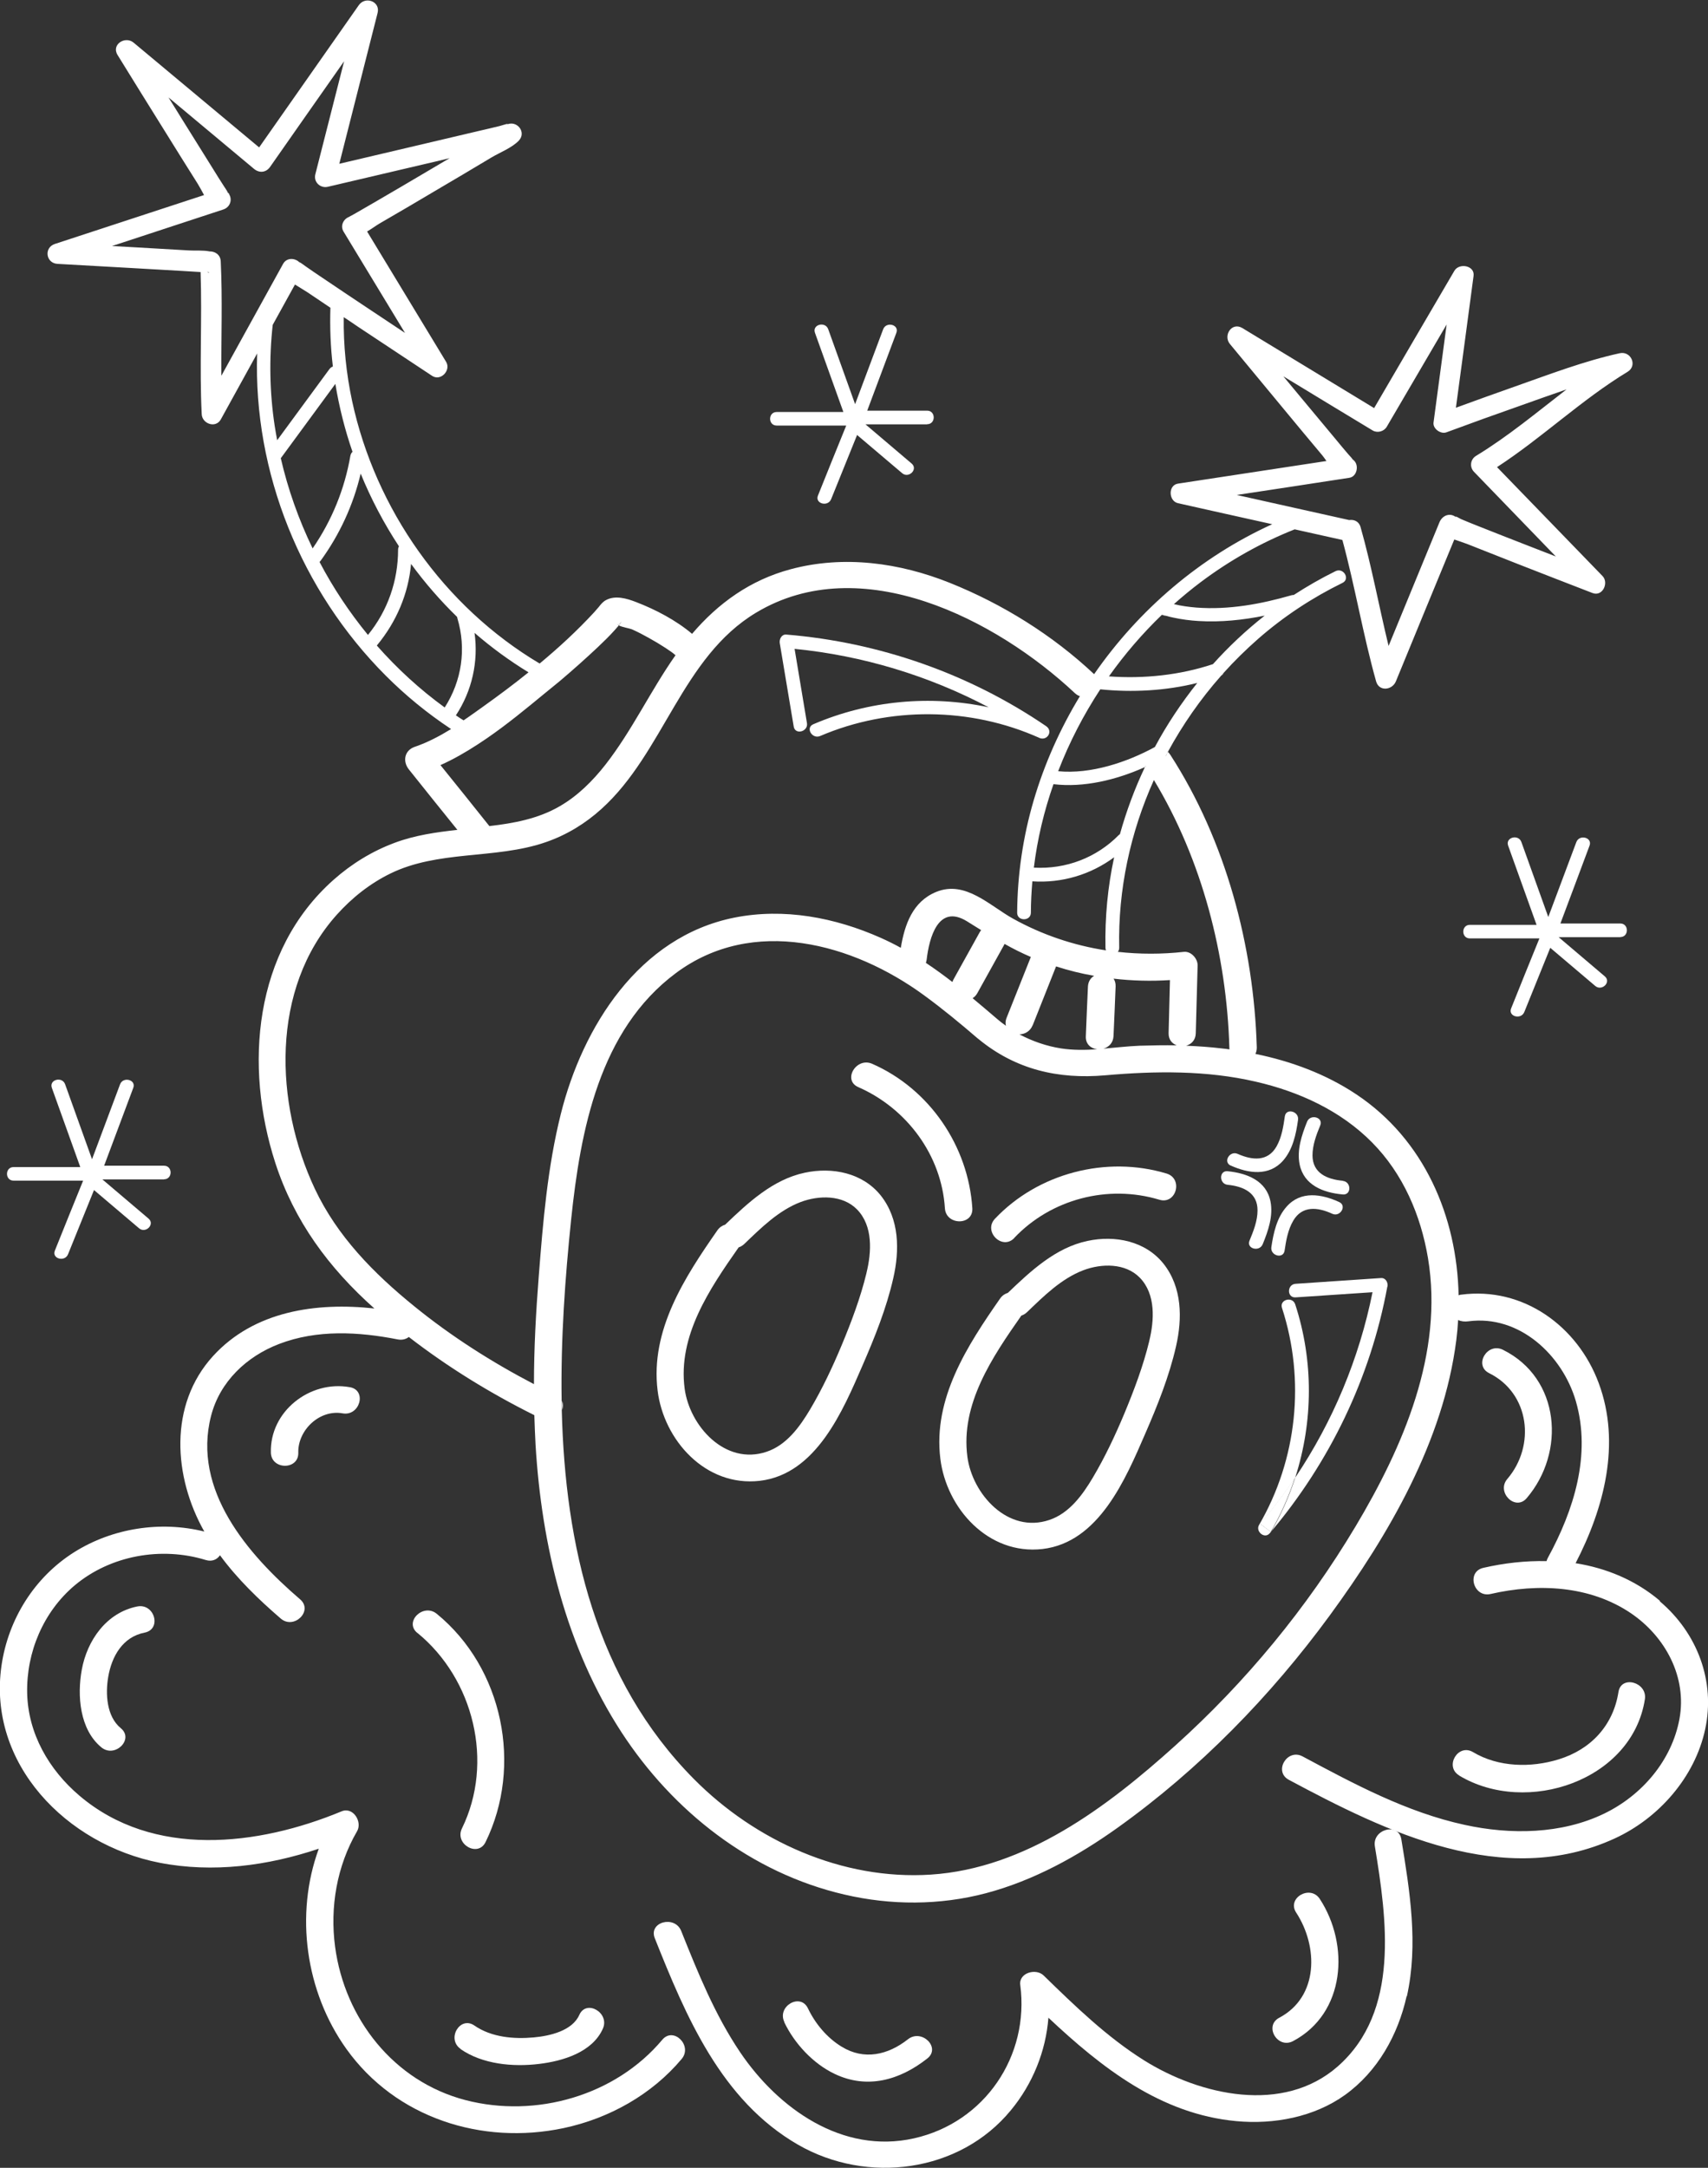 <svg width="82" height="104" viewBox="0 0 82 104" fill="none" xmlns="http://www.w3.org/2000/svg">
<rect x="0" y="0" width="82" height="104" fill="#333333" stroke="none"/>
<g clip-path="url(#clip0_7568_12896)">
<path d="M56.027 36.154C56.015 36.201 55.997 36.248 55.956 36.283C55.979 36.242 56.003 36.195 56.027 36.154Z" fill="white"/>
<path d="M56.032 36.154C56.038 36.113 56.038 36.078 56.032 36.037C56.044 36.049 56.062 36.06 56.074 36.072C56.056 36.101 56.044 36.125 56.032 36.154Z" fill="white"/>
<path d="M55.013 36.788C55.013 36.788 54.977 36.806 54.959 36.811C54.971 36.788 54.983 36.764 54.995 36.74C54.995 36.752 55.007 36.77 55.019 36.788H55.013Z" fill="white"/>
<path d="M56.032 36.154C56.038 36.113 56.038 36.078 56.032 36.037C56.044 36.049 56.062 36.06 56.074 36.072C56.056 36.101 56.044 36.125 56.032 36.154Z" fill="white"/>
<path d="M55.013 36.788C55.013 36.788 54.977 36.806 54.959 36.811C54.971 36.788 54.983 36.764 54.995 36.74C54.995 36.752 55.007 36.77 55.019 36.788H55.013Z" fill="white"/>
<path d="M56.027 36.154C56.015 36.201 55.997 36.248 55.956 36.283C55.979 36.242 56.003 36.195 56.027 36.154Z" fill="white"/>
<path d="M58.748 32.284C58.725 32.337 58.683 32.384 58.63 32.419C58.671 32.372 58.707 32.331 58.748 32.284Z" fill="white"/>
<path d="M10.941 9.241C11.006 9.341 11.065 9.335 10.941 9.241V9.241Z" fill="white"/>
<path d="M14.398 12.613C14.398 12.613 14.345 12.566 14.339 12.56C14.339 12.56 14.345 12.56 14.356 12.566C14.374 12.577 14.386 12.595 14.398 12.613Z" fill="white"/>
<path d="M42.287 57.356C41.415 56.266 39.962 55.978 38.64 56.26C37.104 56.582 35.906 57.708 34.815 58.752C34.679 58.793 34.548 58.875 34.447 59.016C32.864 61.285 31.216 63.818 31.571 66.709C31.862 69.089 33.872 71.341 36.475 71.042C39.191 70.725 40.472 67.664 41.409 65.507C41.996 64.158 42.56 62.757 42.886 61.32C43.194 59.977 43.182 58.488 42.287 57.356ZM41.599 61.074C41.314 62.252 40.876 63.413 40.407 64.539C39.968 65.589 39.476 66.632 38.895 67.612C38.403 68.438 37.768 69.324 36.808 69.646C34.815 70.32 33.107 68.409 32.87 66.621C32.532 64.088 34.068 61.83 35.462 59.842C35.556 59.813 35.645 59.76 35.734 59.678C36.535 58.91 37.377 58.072 38.438 57.667C39.31 57.339 40.449 57.315 41.142 58.019C41.925 58.816 41.842 60.077 41.599 61.068V61.074Z" fill="white"/>
<path d="M55.861 60.628C54.989 59.537 53.536 59.25 52.214 59.532C50.678 59.854 49.48 60.98 48.389 62.023C48.252 62.065 48.122 62.147 48.021 62.287C46.438 64.556 44.789 67.09 45.145 69.98C45.436 72.361 47.446 74.612 50.049 74.313C52.765 73.997 54.046 70.936 54.983 68.778C55.57 67.43 56.133 66.028 56.46 64.592C56.768 63.249 56.756 61.76 55.861 60.628ZM55.173 64.346C54.888 65.524 54.449 66.685 53.981 67.811C53.542 68.86 53.05 69.904 52.469 70.883C51.977 71.71 51.342 72.595 50.381 72.918C48.389 73.592 46.681 71.681 46.444 69.892C46.106 67.359 47.642 65.102 49.035 63.114C49.13 63.085 49.219 63.032 49.308 62.95C50.108 62.182 50.951 61.343 52.012 60.939C52.884 60.61 54.022 60.587 54.716 61.291C55.499 62.088 55.416 63.349 55.173 64.34V64.346Z" fill="white"/>
<path d="M26.982 67.647C26.982 67.5 26.976 67.353 26.976 67.201C27.041 67.342 27.041 67.5 26.982 67.647Z" fill="white"/>
<path d="M79.687 76.794C78.507 75.797 77.108 75.228 75.643 74.994C77.013 72.349 77.831 69.242 76.752 66.351C75.744 63.63 73.129 61.713 70.14 62.112C70.098 62.112 70.063 62.129 70.027 62.141C69.95 58.371 68.385 54.677 65.117 52.502C63.658 51.528 61.992 50.913 60.272 50.561C60.314 50.473 60.338 50.373 60.338 50.256C60.195 45.389 58.849 40.329 56.187 36.213C56.151 36.16 56.115 36.113 56.068 36.072C56.05 36.102 56.038 36.125 56.026 36.154C56.032 36.113 56.032 36.078 56.026 36.037C56.038 36.049 56.056 36.06 56.068 36.072C56.78 34.765 57.633 33.539 58.624 32.419C58.665 32.372 58.701 32.331 58.742 32.285C59.264 31.704 59.822 31.159 60.409 30.643C61.63 29.576 62.994 28.678 64.453 27.963C64.833 27.776 64.501 27.218 64.121 27.4C63.427 27.74 62.757 28.127 62.111 28.544C62.081 28.544 62.045 28.544 62.01 28.555C60.527 28.983 58.986 29.265 57.438 29.148C57.076 29.118 56.714 29.071 56.359 28.983C56.774 28.614 57.201 28.262 57.645 27.928C59.027 26.89 60.545 26.034 62.158 25.395L64.447 25.905C65.058 28.151 65.437 30.449 66.066 32.689C66.208 33.193 66.843 33.111 67.015 32.689C67.946 30.42 68.883 28.151 69.82 25.882C70.033 25.958 70.258 26.028 70.442 26.099C71.249 26.421 72.055 26.738 72.862 27.054C74.06 27.523 75.257 27.987 76.455 28.45C76.942 28.637 77.25 27.957 76.936 27.635C75.246 25.893 73.561 24.152 71.871 22.41C74.042 20.997 75.916 19.186 78.139 17.837C78.626 17.544 78.305 16.828 77.76 16.946C76.052 17.321 74.386 17.96 72.737 18.541C71.788 18.875 70.84 19.215 69.897 19.561C70.181 17.45 70.466 15.345 70.745 13.234C70.81 12.736 70.057 12.601 69.826 12.988C68.539 15.187 67.252 17.38 65.971 19.578C63.86 18.3 61.749 17.016 59.644 15.738C59.134 15.433 58.713 16.096 59.045 16.5C59.928 17.567 60.812 18.634 61.696 19.701C62.289 20.417 62.882 21.132 63.48 21.842C63.54 21.918 63.611 22.012 63.682 22.117C61.304 22.481 58.932 22.838 56.554 23.202C56.068 23.278 56.104 24.041 56.554 24.14C58.06 24.48 59.573 24.814 61.079 25.149C57.622 26.72 54.669 29.253 52.528 32.343C50.535 30.473 48.145 28.983 45.602 27.963C43.188 26.996 40.514 26.626 37.97 27.306C36.025 27.822 34.483 28.936 33.226 30.408C32.455 29.757 31.47 29.241 30.539 28.884C30.101 28.714 29.549 28.549 29.104 28.784C28.944 28.866 28.849 28.989 28.743 29.124C28.731 29.136 28.559 29.335 28.523 29.376C27.723 30.244 26.833 31.065 25.908 31.833C21.312 29.101 18.027 24.427 16.906 19.244C16.622 17.919 16.485 16.57 16.503 15.216C16.723 15.363 16.948 15.509 17.167 15.662C18.359 16.453 19.545 17.239 20.743 18.03C21.158 18.306 21.662 17.767 21.419 17.362C20.156 15.275 18.887 13.193 17.624 11.106C17.855 10.971 18.069 10.812 18.217 10.725C19.118 10.203 20.014 9.681 20.909 9.147C21.81 8.62 22.706 8.086 23.607 7.547C24.005 7.312 24.58 7.089 24.906 6.749C25.297 6.339 24.805 5.735 24.307 5.987C24.556 5.864 24.082 6.022 23.987 6.046C23.655 6.128 23.328 6.204 22.996 6.28C21.971 6.52 20.939 6.767 19.907 7.007C18.703 7.289 17.499 7.576 16.29 7.857C16.9 5.447 17.517 3.032 18.128 0.622C18.27 0.071 17.541 -0.199 17.227 0.247C15.631 2.522 14.036 4.797 12.441 7.072C10.431 5.395 8.426 3.724 6.416 2.047C6.013 1.707 5.331 2.135 5.645 2.639C6.41 3.876 7.175 5.113 7.946 6.345C8.462 7.171 8.972 7.998 9.494 8.819C9.589 8.971 9.69 9.165 9.796 9.358C7.406 10.138 5.023 10.924 2.633 11.704C2.099 11.88 2.2 12.63 2.763 12.659C3.949 12.724 5.135 12.794 6.321 12.859C7.14 12.906 7.958 12.953 8.776 13C9.061 13.017 9.346 13.035 9.63 13.052C9.707 15.327 9.571 17.602 9.684 19.872C9.707 20.335 10.36 20.563 10.603 20.118C11.184 19.062 11.765 18.013 12.346 16.957C12.156 22.663 14.457 28.35 18.525 32.419C19.48 33.375 20.529 34.231 21.656 34.976C21.099 35.316 20.524 35.621 19.919 35.826C19.415 35.996 19.32 36.524 19.628 36.911C20.399 37.884 21.182 38.846 21.959 39.813C20.939 39.925 19.919 40.071 18.958 40.429C17.867 40.833 16.877 41.443 16.011 42.211C12.168 45.624 11.718 51.159 13.218 55.791C14.125 58.582 15.791 60.834 17.974 62.774C15.181 62.469 12.204 62.892 10.229 65.055C8.088 67.401 8.326 70.854 9.808 73.475C7.709 72.953 5.402 73.311 3.57 74.46C1.648 75.668 0.391 77.691 0.071 79.913C-0.605 84.616 3.19 88.492 7.661 89.365C10.223 89.864 12.85 89.512 15.305 88.691C14.149 91.84 14.665 95.551 16.628 98.295C18.988 101.596 23.115 102.927 27.058 102.095C29.247 101.631 31.298 100.482 32.728 98.776C33.261 98.137 32.336 97.216 31.797 97.855C29.549 100.535 25.736 101.631 22.35 100.752C18.899 99.855 16.55 96.841 16.088 93.399C15.833 91.494 16.171 89.523 17.143 87.852C17.404 87.407 16.96 86.668 16.402 86.897C12.388 88.562 7.359 89.16 3.813 86.146C2.342 84.897 1.346 83.162 1.304 81.221C1.263 79.274 2.075 77.333 3.582 76.061C5.301 74.619 7.744 74.185 9.879 74.841C10.188 74.935 10.425 74.812 10.561 74.613C11.391 75.744 12.417 76.735 13.479 77.65C14.113 78.195 15.05 77.281 14.41 76.729C11.896 74.572 9.215 71.482 10.134 67.922C10.555 66.287 11.836 65.073 13.402 64.475C15.222 63.777 17.221 63.889 19.095 64.258C19.308 64.299 19.492 64.246 19.628 64.141C21.502 65.589 23.536 66.838 25.653 67.893C25.665 68.368 25.689 68.843 25.712 69.318C26.003 74.138 27.171 79.01 29.84 83.109C32.306 86.891 36.06 89.852 40.537 90.89C42.773 91.412 45.115 91.412 47.339 90.825C49.634 90.215 51.745 89.049 53.666 87.677C57.586 84.874 61.008 81.367 63.842 77.498C66.689 73.61 69.298 69.13 69.915 64.299C69.956 63.976 69.986 63.648 70.004 63.326C70.146 63.396 70.318 63.413 70.49 63.39C72.951 63.062 75.014 65.02 75.655 67.219C76.402 69.793 75.56 72.449 74.315 74.73C74.285 74.789 74.261 74.841 74.249 74.894C73.235 74.871 72.21 74.988 71.213 75.217C70.389 75.404 70.739 76.659 71.563 76.471C73.834 75.95 76.331 76.061 78.305 77.398C79.96 78.524 80.998 80.464 80.63 82.464C80.262 84.457 78.833 86.129 77.013 87.008C74.961 87.999 72.512 88.028 70.318 87.547C67.537 86.944 65.016 85.589 62.538 84.264C61.796 83.865 61.132 84.985 61.873 85.384C66.57 87.899 72.192 90.638 77.511 88.204C79.64 87.231 81.371 85.255 81.864 82.962C82.362 80.658 81.49 78.348 79.687 76.823V76.794ZM59.33 23.753C61.15 23.478 62.971 23.202 64.785 22.921C65.159 22.862 65.26 22.293 64.981 22.076C65.004 22.088 65.01 22.076 64.951 22.053C64.951 22.053 64.951 22.053 64.957 22.059C64.951 22.059 64.939 22.047 64.933 22.041C64.939 22.041 64.945 22.041 64.951 22.047C64.939 22.041 64.933 22.023 64.921 22.012C64.868 21.936 64.797 21.871 64.738 21.801C64.53 21.56 64.329 21.32 64.127 21.073C63.528 20.352 62.929 19.631 62.324 18.91C62.087 18.623 61.85 18.341 61.613 18.054C63.042 18.922 64.471 19.79 65.9 20.651C66.125 20.786 66.44 20.704 66.576 20.476C67.537 18.84 68.491 17.204 69.452 15.568C69.245 17.133 69.031 18.705 68.823 20.27C68.782 20.569 69.173 20.845 69.446 20.739C70.632 20.3 71.818 19.872 73.01 19.455C73.739 19.197 74.469 18.933 75.21 18.681C73.787 19.778 72.405 20.933 70.863 21.871C70.591 22.035 70.543 22.404 70.763 22.633C72.073 23.988 73.384 25.342 74.694 26.697C74.243 26.521 73.793 26.345 73.336 26.169C72.536 25.858 71.741 25.547 70.946 25.231C70.674 25.125 70.407 25.014 70.14 24.902C70.122 24.896 69.749 24.674 69.932 24.838C69.636 24.568 69.25 24.715 69.108 25.055C68.296 27.031 67.477 29.013 66.665 30.989C66.202 29.089 65.853 27.166 65.319 25.284C65.242 25.008 64.999 24.914 64.773 24.949C62.959 24.545 61.144 24.14 59.33 23.736V23.753ZM24.277 5.969C24.277 5.969 24.265 5.981 24.254 5.987C24.259 5.975 24.271 5.969 24.277 5.969ZM59.021 50.25C59.021 50.285 59.021 50.315 59.027 50.344C58.92 50.326 58.814 50.315 58.701 50.303C58.12 50.233 57.533 50.191 56.946 50.168C57.195 50.098 57.402 49.898 57.408 49.57C57.438 48.485 57.468 47.4 57.497 46.316C57.503 45.993 57.189 45.63 56.839 45.665C55.777 45.782 54.716 45.782 53.666 45.665C53.708 45.618 53.732 45.548 53.732 45.465C53.672 42.686 54.265 39.936 55.398 37.421C57.711 41.244 58.891 45.829 59.021 50.256V50.25ZM53.453 46.949C54.354 47.054 55.261 47.078 56.169 47.019C56.145 47.87 56.127 48.72 56.104 49.564C56.098 49.875 56.27 50.068 56.495 50.15C55.902 50.139 55.309 50.15 54.716 50.168C54.141 50.191 53.554 50.262 52.973 50.309C53.228 50.238 53.441 50.039 53.459 49.711C53.494 48.913 53.53 48.122 53.56 47.324C53.566 47.166 53.524 47.043 53.459 46.943L53.453 46.949ZM49.634 41.631C49.8 40.265 50.12 38.922 50.577 37.62C52.03 37.796 53.595 37.415 54.959 36.805C54.971 36.782 54.983 36.758 54.995 36.735C54.995 36.746 55.007 36.764 55.018 36.782C55.001 36.788 54.983 36.799 54.965 36.805C54.473 37.843 54.075 38.916 53.767 40.018C53.749 40.03 53.732 40.048 53.714 40.059C52.641 41.15 51.176 41.707 49.64 41.625L49.634 41.631ZM55.955 36.283C55.979 36.242 56.003 36.195 56.026 36.154C56.015 36.201 55.997 36.248 55.955 36.283ZM55.789 29.499C55.825 29.511 55.866 29.517 55.908 29.517C55.789 29.529 55.926 29.529 55.997 29.546C56.104 29.581 56.216 29.605 56.323 29.628C56.726 29.716 57.135 29.769 57.545 29.793C58.606 29.857 59.673 29.746 60.717 29.535C59.822 30.238 58.992 31.018 58.233 31.862C56.649 32.39 54.912 32.572 53.239 32.449C53.992 31.387 54.846 30.396 55.789 29.488V29.499ZM52.824 33.07C54.354 33.228 55.967 33.141 57.479 32.765C56.714 33.727 56.026 34.753 55.445 35.838C54.105 36.571 52.362 37.151 50.802 36.999C51.33 35.627 52.012 34.307 52.824 33.07ZM22.789 30.367C23.595 31.065 24.461 31.698 25.374 32.255C24.669 32.824 23.945 33.363 23.222 33.879C22.907 34.102 22.587 34.337 22.255 34.559C22.131 34.483 22.006 34.401 21.887 34.319C22.664 33.141 22.973 31.739 22.783 30.367H22.789ZM9.939 13.046C10.069 13.046 10.093 13.111 9.939 13.046V13.046ZM10.627 18.019C10.615 16.189 10.686 14.36 10.597 12.53C10.579 12.208 10.312 12.056 10.063 12.061C9.743 11.997 9.346 12.032 9.067 12.014C8.225 11.962 7.383 11.915 6.547 11.868C6.155 11.845 5.77 11.827 5.378 11.803C7.163 11.217 8.942 10.637 10.721 10.05C11.13 9.915 11.202 9.394 10.84 9.159C10.881 9.188 10.917 9.212 10.941 9.229C10.941 9.224 10.929 9.212 10.923 9.2C10.87 9.106 10.804 9.018 10.745 8.924C10.567 8.649 10.389 8.367 10.217 8.086C9.707 7.271 9.197 6.45 8.687 5.635C8.486 5.313 8.29 4.99 8.088 4.673C9.458 5.817 10.828 6.96 12.198 8.104C12.453 8.315 12.779 8.28 12.969 8.004C14.149 6.315 15.335 4.627 16.521 2.938C16.058 4.744 15.602 6.55 15.139 8.362C15.044 8.731 15.376 9.048 15.744 8.96C17.256 8.608 18.762 8.25 20.275 7.898C20.713 7.799 21.146 7.693 21.585 7.588C21.241 7.793 20.897 7.992 20.553 8.197C19.705 8.696 18.857 9.2 18.003 9.693C17.701 9.868 17.393 10.044 17.09 10.22C17.001 10.273 16.912 10.32 16.823 10.367C16.788 10.384 16.764 10.402 16.752 10.408C16.491 10.508 16.325 10.83 16.491 11.106C17.476 12.73 18.46 14.348 19.444 15.972C18.917 15.62 18.383 15.269 17.855 14.917C17.061 14.389 16.26 13.856 15.471 13.322C15.193 13.134 14.92 12.953 14.647 12.759C14.57 12.706 14.493 12.642 14.41 12.595C14.386 12.583 14.368 12.572 14.356 12.566C14.374 12.577 14.386 12.595 14.398 12.613C14.374 12.589 14.345 12.566 14.339 12.56C14.339 12.56 14.345 12.56 14.356 12.566C14.131 12.366 13.758 12.361 13.591 12.659C12.607 14.448 11.617 16.23 10.632 18.019H10.627ZM13.188 20.434C12.945 18.834 12.915 17.192 13.093 15.585C13.449 14.94 13.805 14.295 14.161 13.65C14.368 13.785 14.588 13.908 14.766 14.026C15.133 14.272 15.495 14.518 15.863 14.764C15.833 15.709 15.869 16.652 15.981 17.585C15.916 17.608 15.863 17.643 15.815 17.708C14.979 18.845 14.143 19.983 13.307 21.12C13.265 20.892 13.224 20.663 13.188 20.434ZM13.485 21.977C14.356 20.792 15.228 19.602 16.1 18.417C16.284 19.526 16.556 20.616 16.924 21.677C16.877 21.718 16.841 21.777 16.823 21.859C16.545 23.466 15.934 24.967 15.009 26.31C14.339 24.926 13.823 23.472 13.479 21.977H13.485ZM15.341 26.96C15.341 26.96 15.376 26.925 15.388 26.908C16.307 25.647 16.96 24.228 17.316 22.721C17.814 23.941 18.43 25.108 19.154 26.21C19.13 26.251 19.112 26.31 19.112 26.368C19.112 27.863 18.614 29.3 17.665 30.461C16.776 29.376 15.993 28.203 15.341 26.96ZM21.354 33.944C20.156 33.076 19.065 32.073 18.092 30.971C18.092 30.971 18.098 30.959 18.104 30.953C19.035 29.828 19.605 28.485 19.735 27.054C20.399 27.963 21.14 28.813 21.947 29.599C21.947 29.617 21.953 29.64 21.959 29.663C22.398 31.123 22.172 32.66 21.348 33.944H21.354ZM21.146 36.706C21.763 36.43 22.356 36.09 22.931 35.715C23.068 35.627 23.21 35.533 23.346 35.439C24.331 34.765 25.262 33.997 26.139 33.275C26.299 33.146 26.454 33.017 26.614 32.888C26.709 32.812 26.798 32.736 26.892 32.66C27.509 32.138 28.108 31.604 28.695 31.053C28.98 30.783 29.264 30.508 29.525 30.215C29.591 30.144 29.65 30.074 29.709 30.004C29.686 29.992 29.668 29.98 29.65 29.962C29.632 29.962 29.638 29.951 29.65 29.962C29.662 29.962 29.691 29.957 29.733 29.922C29.792 29.875 29.834 29.834 29.852 29.816C29.84 29.828 29.816 29.857 29.78 29.91C29.757 29.939 29.733 29.974 29.709 30.004C29.875 30.091 30.189 30.133 30.35 30.197C30.628 30.32 30.895 30.461 31.156 30.608C31.423 30.754 31.684 30.912 31.939 31.077C32.123 31.2 32.301 31.317 32.395 31.405C32.407 31.417 32.419 31.428 32.431 31.434C31.233 33.135 30.35 35.04 29.069 36.682C28.458 37.462 27.735 38.183 26.869 38.681C25.837 39.28 24.669 39.496 23.494 39.631C22.718 38.652 21.929 37.679 21.146 36.706ZM25.866 61.221C25.73 62.944 25.635 64.674 25.635 66.404C23.601 65.343 21.656 64.105 19.883 62.663C17.938 61.086 16.189 59.309 15.116 57.034C13.182 52.93 12.981 47.441 16.165 43.888C16.895 43.073 17.76 42.387 18.745 41.906C19.871 41.355 21.111 41.179 22.35 41.05C23.649 40.916 24.989 40.828 26.228 40.394C27.219 40.048 28.102 39.508 28.879 38.805C31.868 36.107 32.733 31.534 36.297 29.394C41.332 26.368 47.825 29.71 51.603 33.252C51.68 33.322 51.763 33.375 51.846 33.398C50.897 34.958 50.144 36.641 49.628 38.394C49.112 40.147 48.845 41.965 48.833 43.789C48.833 44.205 49.486 44.205 49.492 43.789C49.492 43.284 49.521 42.78 49.563 42.282C50.98 42.376 52.368 41.959 53.489 41.127C53.18 42.551 53.044 44.011 53.073 45.471C53.073 45.518 53.085 45.559 53.097 45.594C51.538 45.354 50.025 44.844 48.632 44.07C47.511 43.449 46.349 42.223 44.955 42.786C43.811 43.249 43.431 44.363 43.247 45.471C42.933 45.295 42.607 45.137 42.281 44.991C40.087 44.017 37.638 43.548 35.254 44.023C30.676 44.938 27.966 49.265 26.922 53.452C26.288 55.984 26.068 58.623 25.866 61.221ZM48.288 49.206C48.145 49.107 48.009 49.001 47.879 48.89C47.487 48.556 47.09 48.215 46.693 47.887C46.782 47.834 46.859 47.758 46.924 47.641C47.345 46.885 47.766 46.122 48.187 45.366C48.205 45.337 48.217 45.313 48.229 45.284C48.632 45.512 49.053 45.724 49.492 45.911C49.492 45.917 49.486 45.929 49.48 45.935C49.094 46.902 48.709 47.87 48.323 48.837C48.27 48.972 48.264 49.095 48.294 49.206H48.288ZM45.779 46.984C45.756 47.025 45.738 47.072 45.726 47.113C45.311 46.791 44.89 46.486 44.451 46.193C44.469 46.146 44.475 46.099 44.487 46.046C44.611 44.991 45.038 43.355 46.414 44.193C46.645 44.334 46.877 44.48 47.102 44.621C47.078 44.651 47.06 44.68 47.043 44.709C46.621 45.465 46.2 46.228 45.779 46.984ZM49.581 49.183C49.954 48.245 50.328 47.301 50.701 46.363C51.3 46.556 51.911 46.709 52.528 46.814C52.362 46.914 52.243 47.09 52.231 47.33C52.196 48.122 52.16 48.919 52.13 49.717C52.113 50.098 52.38 50.303 52.676 50.338C52.095 50.379 51.514 50.385 50.939 50.297C50.233 50.186 49.563 49.951 48.94 49.623C49.195 49.617 49.456 49.482 49.575 49.189L49.581 49.183ZM65.076 73.235C62.739 77.146 59.81 80.699 56.412 83.754C53.162 86.68 49.243 89.641 44.682 89.934C40.437 90.21 36.256 88.316 33.315 85.349C28.594 80.588 27.13 74.144 26.97 67.647C26.97 67.5 26.964 67.354 26.964 67.201C26.916 64.252 27.13 61.303 27.42 58.506C27.865 54.249 28.766 49.417 32.455 46.679C36.149 43.935 40.947 45.249 44.368 47.752C45.258 48.403 46.106 49.101 46.936 49.816C46.954 49.828 46.971 49.846 46.989 49.857C48.762 51.311 50.802 51.786 53.067 51.587C55.463 51.376 57.93 51.346 60.284 51.892C62.36 52.367 64.364 53.282 65.87 54.806C67.359 56.307 68.213 58.301 68.557 60.359C69.316 64.915 67.365 69.406 65.07 73.246L65.076 73.235Z" fill="white"/>
<path d="M67.531 95.768C67.116 97.626 66.143 99.374 64.572 100.505C63.089 101.567 61.156 101.93 59.353 101.76C55.724 101.426 52.89 99.198 50.334 96.8C50.209 98.412 49.575 99.978 48.531 101.238C46.064 104.24 41.623 104.797 38.314 102.892C34.619 100.763 32.929 96.729 31.435 92.983C31.127 92.203 32.395 91.868 32.704 92.637C33.504 94.636 34.317 96.653 35.532 98.453C37.359 101.156 40.443 103.355 43.876 102.587C47.286 101.825 49.432 98.623 48.982 95.228C48.905 94.642 49.735 94.413 50.102 94.771C51.609 96.237 53.133 97.72 54.929 98.846C57.61 100.523 61.607 101.444 64.234 99.127C67.222 96.489 66.576 92.05 66.007 88.579C65.87 87.758 67.139 87.412 67.276 88.233C67.685 90.719 68.1 93.276 67.543 95.774L67.531 95.768Z" fill="white"/>
<path d="M29.852 29.81C29.852 29.81 29.816 29.851 29.78 29.904C29.757 29.933 29.733 29.968 29.709 29.997C29.686 29.986 29.668 29.974 29.65 29.956C29.662 29.956 29.691 29.951 29.733 29.915C29.792 29.868 29.834 29.827 29.852 29.81Z" fill="white"/>
<path d="M66.606 61.719C65.805 66.081 63.842 70.162 60.96 73.557C60.711 73.85 60.267 73.469 60.444 73.164C62.277 70.016 62.674 66.204 61.547 62.745C61.417 62.346 62.051 62.176 62.182 62.575C63.066 65.278 63.048 68.204 62.182 70.889C61.666 71.657 61.109 72.396 60.504 73.106C60.676 73.235 60.848 73.369 61.02 73.498C61.5 72.672 61.891 71.792 62.182 70.889C63.991 68.198 65.254 65.172 65.894 61.994C64.661 62.076 63.427 62.158 62.2 62.241C61.779 62.27 61.779 61.619 62.2 61.59C63.564 61.496 64.933 61.408 66.297 61.314C66.529 61.297 66.647 61.531 66.612 61.725L66.606 61.719Z" fill="white"/>
<path d="M62.17 70.883C61.88 71.786 61.488 72.66 61.008 73.493C60.836 73.364 60.664 73.229 60.492 73.1C61.097 72.39 61.654 71.651 62.17 70.883Z" fill="white"/>
<path d="M49.895 35.398C46.592 33.92 42.708 33.885 39.375 35.31C38.99 35.474 38.658 34.917 39.043 34.747C41.712 33.603 44.659 33.334 47.464 33.932C44.582 32.413 41.415 31.452 38.148 31.129C38.343 32.313 38.545 33.504 38.741 34.688C38.812 35.099 38.177 35.275 38.106 34.858C37.881 33.521 37.661 32.184 37.436 30.854C37.406 30.666 37.519 30.425 37.75 30.443C42.216 30.812 46.527 32.319 50.221 34.835C50.577 35.075 50.275 35.568 49.889 35.398H49.895Z" fill="white"/>
<path d="M16.794 66.55C14.873 66.204 12.945 67.717 13.005 69.693C13.028 70.526 14.345 70.531 14.321 69.693C14.291 68.62 15.335 67.606 16.45 67.805C17.274 67.952 17.63 66.703 16.8 66.55H16.794Z" fill="white"/>
<path d="M6.594 77.069C5.112 77.362 4.181 78.699 3.926 80.106C3.7 81.338 3.819 82.968 4.868 83.83C5.515 84.358 6.452 83.443 5.799 82.909C5.112 82.346 5.058 81.256 5.195 80.453C5.361 79.467 5.888 78.529 6.944 78.324C7.774 78.16 7.424 76.911 6.594 77.069Z" fill="white"/>
<path d="M22.107 98.301C23.163 99.034 24.627 99.169 25.879 99.016C27.017 98.881 28.44 98.459 28.944 97.322C29.282 96.565 28.15 95.903 27.812 96.665C27.474 97.427 26.4 97.674 25.624 97.744C24.663 97.832 23.59 97.738 22.777 97.175C22.083 96.694 21.425 97.82 22.113 98.295L22.107 98.301Z" fill="white"/>
<path d="M37.65 97.011C38.136 98.031 39.031 98.998 40.063 99.491C41.641 100.247 43.206 99.79 44.523 98.752C45.181 98.23 44.25 97.316 43.592 97.832C42.631 98.588 41.486 98.852 40.407 98.189C39.701 97.761 39.138 97.081 38.788 96.348C38.426 95.592 37.294 96.249 37.656 97.005L37.65 97.011Z" fill="white"/>
<path d="M62.081 97.92C64.595 96.589 64.803 93.305 63.362 91.1C62.905 90.403 61.767 91.053 62.229 91.757C63.291 93.381 63.315 95.797 61.417 96.8C60.67 97.192 61.334 98.318 62.081 97.92Z" fill="white"/>
<path d="M70.057 85.184C73.301 87.125 78.365 85.419 78.97 81.519C79.094 80.704 77.831 80.347 77.701 81.174C77.452 82.768 76.384 83.929 74.831 84.404C73.502 84.815 71.937 84.785 70.721 84.058C69.998 83.624 69.334 84.75 70.057 85.178V85.184Z" fill="white"/>
<path d="M71.492 65.876C73.443 66.843 73.734 69.353 72.364 70.954C71.824 71.587 72.749 72.513 73.295 71.874C75.174 69.675 74.914 66.122 72.156 64.756C71.403 64.381 70.739 65.501 71.492 65.876Z" fill="white"/>
<path d="M77.79 44.961H74.866C74.866 44.961 74.843 44.961 74.831 44.961C75.572 45.588 76.313 46.216 77.049 46.843C77.369 47.119 76.9 47.57 76.586 47.3C75.868 46.691 75.151 46.081 74.427 45.471C74.012 46.497 73.597 47.523 73.182 48.549C73.028 48.936 72.393 48.766 72.548 48.379C72.998 47.259 73.449 46.139 73.906 45.02H70.567C70.146 45.02 70.146 44.369 70.567 44.369H73.769C73.313 43.102 72.862 41.836 72.405 40.569C72.263 40.17 72.897 40.006 73.04 40.393C73.473 41.595 73.9 42.791 74.332 43.993C74.783 42.797 75.228 41.595 75.679 40.399C75.827 40.012 76.461 40.176 76.313 40.569C75.851 41.812 75.382 43.055 74.914 44.304H77.79C78.211 44.304 78.211 44.955 77.79 44.955V44.961Z" fill="white"/>
<path d="M20.037 78.336C22.753 80.552 23.726 84.557 22.178 87.717C21.811 88.468 22.943 89.124 23.311 88.374C25.102 84.721 24.153 80.024 20.968 77.421C20.322 76.893 19.385 77.808 20.037 78.341V78.336Z" fill="white"/>
<path d="M44.511 20.358H41.587C41.587 20.358 41.563 20.358 41.552 20.358C42.293 20.985 43.034 21.613 43.769 22.24C44.09 22.516 43.621 22.973 43.307 22.697C42.589 22.087 41.872 21.478 41.148 20.868C40.733 21.894 40.318 22.92 39.903 23.946C39.749 24.333 39.114 24.163 39.269 23.776C39.719 22.656 40.17 21.536 40.627 20.416H37.288C36.867 20.416 36.867 19.766 37.288 19.766H40.49C40.033 18.499 39.583 17.233 39.126 15.966C38.984 15.567 39.618 15.403 39.761 15.79C40.194 16.992 40.621 18.188 41.053 19.39C41.504 18.194 41.949 16.992 42.4 15.796C42.548 15.409 43.182 15.573 43.034 15.966C42.566 17.209 42.103 18.452 41.635 19.701H44.511C44.932 19.701 44.932 20.352 44.511 20.352V20.358Z" fill="white"/>
<path d="M7.875 56.582H4.951C4.951 56.582 4.928 56.582 4.916 56.582C5.657 57.21 6.398 57.837 7.134 58.464C7.454 58.74 6.985 59.197 6.671 58.922C5.954 58.312 5.236 57.702 4.513 57.092C4.098 58.118 3.682 59.145 3.267 60.171C3.113 60.558 2.479 60.388 2.633 60.001C3.083 58.881 3.534 57.761 3.991 56.641H0.652C0.231 56.641 0.231 55.99 0.652 55.99H3.854C3.398 54.724 2.947 53.457 2.49 52.19C2.348 51.792 2.983 51.628 3.125 52.014C3.558 53.217 3.985 54.413 4.418 55.615C4.868 54.419 5.313 53.217 5.764 52.02C5.912 51.633 6.547 51.798 6.398 52.19C5.93 53.434 5.467 54.676 4.999 55.925H7.875C8.296 55.925 8.296 56.576 7.875 56.576V56.582Z" fill="white"/>
<path d="M41.208 52.155C43.544 53.181 45.204 55.427 45.364 57.966C45.418 58.799 46.728 58.804 46.681 57.966C46.491 54.999 44.641 52.249 41.872 51.035C41.107 50.701 40.437 51.821 41.208 52.155Z" fill="white"/>
<path d="M48.691 59.391C50.458 57.526 53.186 56.811 55.659 57.556C56.471 57.802 56.815 56.547 56.009 56.301C53.115 55.427 49.836 56.283 47.766 58.47C47.191 59.08 48.116 60.001 48.697 59.391H48.691Z" fill="white"/>
<path d="M59.081 55.914C59.928 56.295 60.925 56.447 61.601 55.679C62.069 55.146 62.223 54.407 62.318 53.727C62.378 53.316 61.743 53.141 61.684 53.557C61.613 54.044 61.536 54.559 61.286 54.999C60.865 55.738 60.124 55.668 59.419 55.357C59.039 55.187 58.701 55.744 59.087 55.92L59.081 55.914Z" fill="white"/>
<path d="M64.465 56.647C63.7 56.576 63.018 56.277 63.012 55.433C63.012 54.935 63.196 54.442 63.386 53.985C63.54 53.598 62.905 53.428 62.751 53.815C62.496 54.454 62.253 55.169 62.395 55.867C62.603 56.864 63.534 57.221 64.465 57.303C64.886 57.345 64.886 56.694 64.465 56.653V56.647Z" fill="white"/>
<path d="M58.938 56.84C59.703 56.916 60.379 57.227 60.373 58.072C60.373 58.57 60.178 59.062 59.988 59.52C59.828 59.907 60.462 60.077 60.622 59.69C60.883 59.051 61.132 58.341 60.996 57.644C60.8 56.641 59.869 56.283 58.938 56.189C58.517 56.148 58.523 56.799 58.938 56.84Z" fill="white"/>
<path d="M64.293 57.667C63.445 57.28 62.455 57.116 61.773 57.884C61.298 58.412 61.138 59.15 61.037 59.831C60.978 60.241 61.607 60.417 61.672 60.001C61.743 59.514 61.832 58.998 62.087 58.564C62.514 57.831 63.261 57.907 63.961 58.23C64.34 58.406 64.678 57.843 64.293 57.667Z" fill="white"/>
</g>
<defs>
<clipPath id="clip0_7568_12896">
<rect width="82" height="104" fill="white"/>
</clipPath>
</defs>
</svg>
